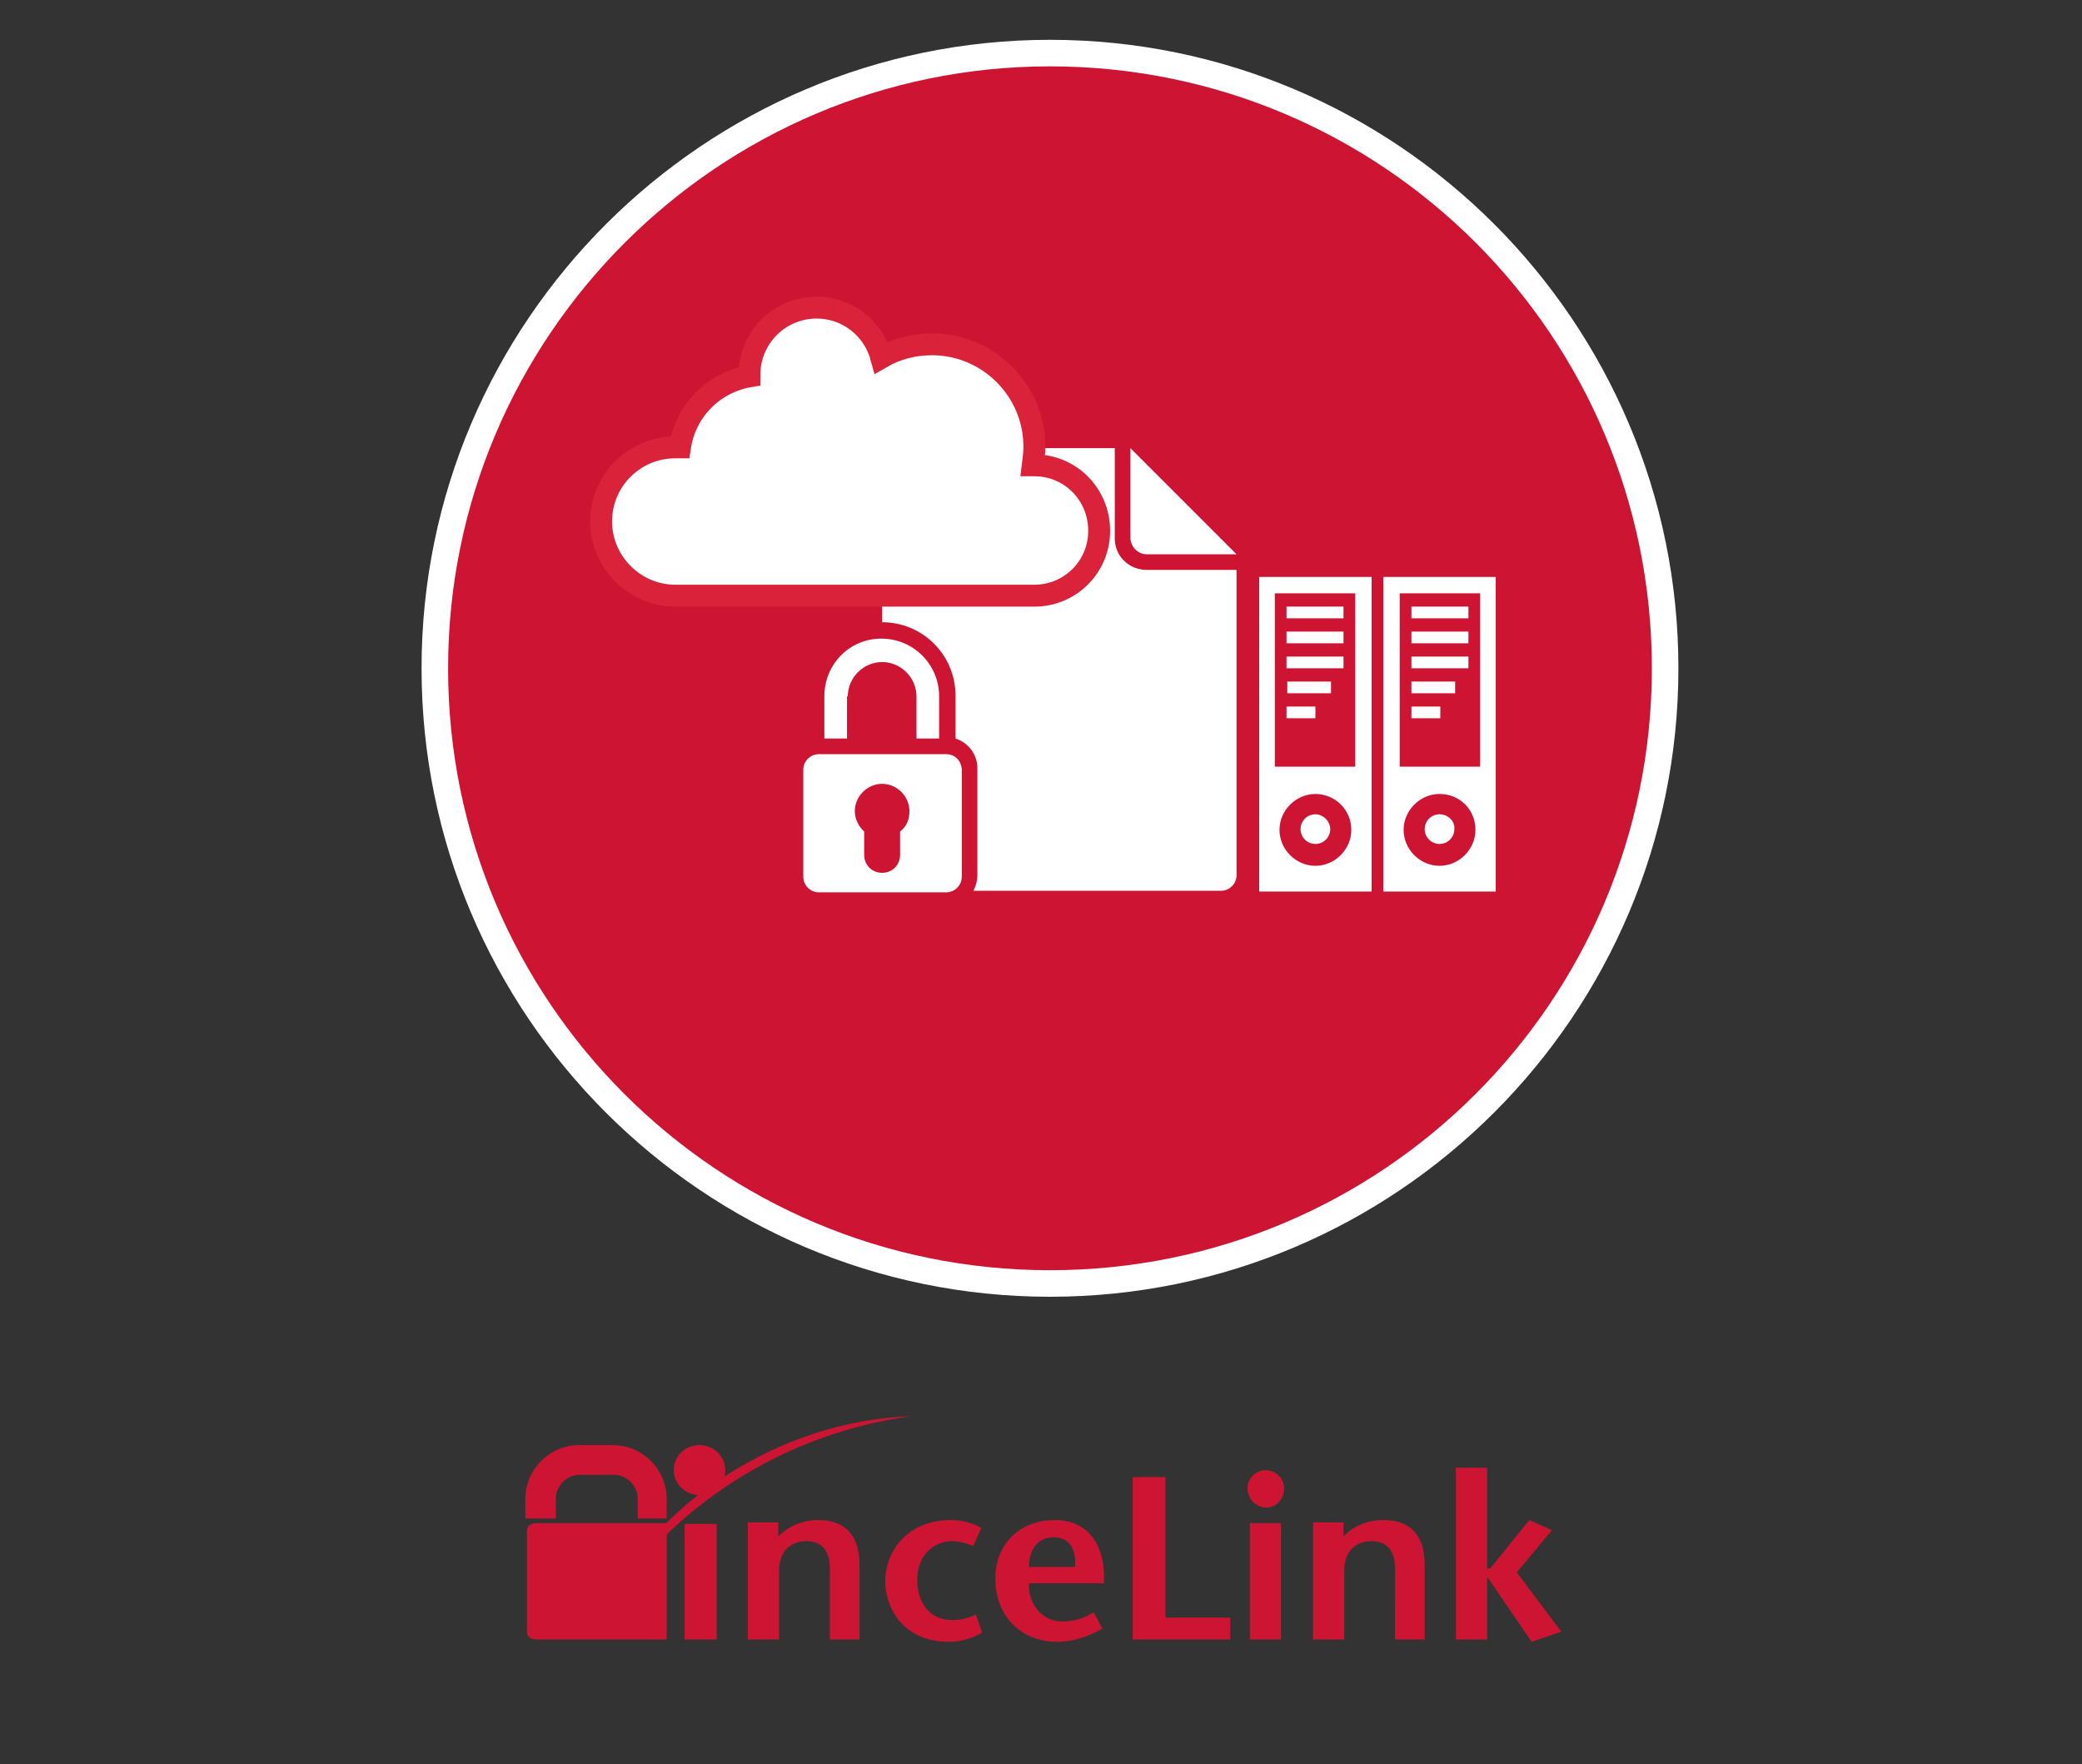<?xml version="1.0" encoding="utf-8"?>
<!-- Generator: Adobe Illustrator 21.1.0, SVG Export Plug-In . SVG Version: 6.00 Build 0)  -->
<svg version="1.1" id="Layer_1" xmlns="http://www.w3.org/2000/svg" xmlns:xlink="http://www.w3.org/1999/xlink" x="0px" y="0px"
	 viewBox="0 0 266.7 226" style="enable-background:new 0 0 266.7 226;" xml:space="preserve">
<rect x="0" y="0" width="266.7" height="226" fill="#333333" stroke="none"/>
<style type="text/css">
	.st0{clip-path:url(#SVGID_2_);fill:#FFFFFF;}
	.st1{clip-path:url(#SVGID_4_);fill:#FFFFFF;}
	.st2{clip-path:url(#SVGID_6_);fill:#FFFFFF;}
	.st3{clip-path:url(#SVGID_8_);fill:#CD1432;}
	.st4{clip-path:url(#SVGID_8_);fill:#FFFFFF;}
	.st5{clip-path:url(#SVGID_8_);fill:none;stroke:#DA223A;stroke-width:2.806;stroke-miterlimit:10;}
</style>
<g>
	<defs>
		<path id="SVGID_1_" d="M102.5,49.6L75,57.7c0.2,0.7,16.8,41.1,16.8,41.1s7.8-6.6,13.3-6.6c5.5,0-3.2-19.5,25.1-17.3
			c0.9,0.1,2.1-2.6,4.4-5.2c2.8-3.3,7.4-6.6,15.4-4.6c14.5,3.6-15.2-23.8-15.2-23.8L102.5,49.6z"/>
	</defs>
	<clipPath id="SVGID_2_">
		<use xlink:href="#SVGID_1_"  style="overflow:visible;"/>
	</clipPath>
	<path class="st0" d="M105.5,81c7.1-1.8,14.1-3.5,21.2-5.3c-0.1-0.6-0.3-1.2-0.4-1.7c-7.1,1.8-14.1,3.5-21.2,5.3
		C105.2,79.8,105.3,80.4,105.5,81"/>
	<polygon class="st0" points="106.7,85.7 127.9,80.4 127.4,78.7 106.2,84 	"/>
	<path class="st0" d="M103.1,71.6c7.1-1.8,14.1-3.5,21.2-5.3c-0.1-0.6-0.3-1.2-0.4-1.7c-7.1,1.8-14.1,3.5-21.2,5.3
		C102.8,70.4,103,71,103.1,71.6"/>
	<path class="st0" d="M104.3,76.3c7.1-1.8,14.1-3.5,21.2-5.3c-0.1-0.6-0.3-1.2-0.4-1.7c-7.1,1.8-14.1,3.5-21.2,5.3
		C104,75.1,104.2,75.7,104.3,76.3"/>
	<path class="st0" d="M111.5,64.5c3.9-1,7.8-1.9,11.7-2.9c-0.2-0.6-0.3-1.2-0.4-1.8c-3.9,1-7.8,1.9-11.7,2.9
		C111.2,63.3,111.3,63.9,111.5,64.5"/>
	<path class="st0" d="M131.9,84.2l-28,7l-7.4-29.6l6.2,1.5l0.8,0.2l0.3-0.8l3.1-8.7l16.4-4.1L131.9,84.2z M104.6,55l-2.3,6.3
		l-5.6-1.4L104.6,55z M136.2,86.8l-0.4-1.7l-9.4-37.9l-0.4-1.7l-1.7,0.4l-19.4,4.8l-0.3,0.1l-0.2,0.2l-11.1,6.9l-1.1,0.7l0.3,1.3
		l8.5,34l0.4,1.7l1.7-0.4l31.4-7.8L136.2,86.8z"/>
	
		<rect x="109.9" y="56.6" transform="matrix(0.97 -0.242 0.242 0.97 -10.45 29.706)" class="st0" width="12" height="1.8"/>
	<path class="st0" d="M135.5,64.3l-2.9,0.7l0.4,1.7l2.9-0.7C135.8,65.4,135.7,64.8,135.5,64.3"/>
	<polygon class="st0" points="134.4,59.6 131.4,60.3 131.9,62 134.8,61.3 	"/>
	<path class="st0" d="M136.7,69l-2.9,0.7l0.4,1.7l2.9-0.7C137,70.1,136.8,69.6,136.7,69"/>
	<polygon class="st0" points="140.2,83.1 137.3,83.8 137.7,85.6 140.7,84.8 	"/>
	<polygon class="st0" points="137,50.3 129.4,52.2 130.3,55.7 136.1,54.2 144.7,88.6 116.7,95.6 116.2,93.7 112.7,94.5 113.7,98.2 
		114.1,100 115.8,99.5 149,91.3 148.6,89.5 139.1,51.6 138.7,49.9 	"/>
	<path class="st0" d="M139,78.4l-2.9,0.7l0.4,1.7l2.9-0.7C139.3,79.6,139.2,79,139,78.4"/>
	<path class="st0" d="M137.9,73.7l-2.9,0.7l0.4,1.7l2.9-0.7C138.2,74.8,138,74.3,137.9,73.7"/>
</g>
<g>
	<defs>
		<path id="SVGID_3_" d="M153.6,52.7c0,1.3,1.4,10.4,1.4,10.4s0.4,3,2,5.5c0,0,8.1,4.4,7.8,12.7c-0.1,3.3,1.5,3.2,3.8,3.1
			c3.5-0.1,8.6-0.2,11.2,11.8c4.3,20,12-3.1,12-3.1l2.7-17.2c0,0,2.7-17.2-8.5-21.9c0,0-9.8-4.7-11.1-4.7
			C173.3,49.4,153.6,51.4,153.6,52.7"/>
	</defs>
	<clipPath id="SVGID_4_">
		<use xlink:href="#SVGID_3_"  style="overflow:visible;"/>
	</clipPath>
	<path class="st1" d="M176.6,83.1c-5.7-0.8-11.4-1.6-17.1-2.4c0.1-0.5,0.1-0.9,0.2-1.4c5.7,0.8,11.4,1.6,17.1,2.4
		C176.7,82.2,176.6,82.7,176.6,83.1"/>
	<polygon class="st1" points="176,86.9 158.9,84.5 159.1,83.1 176.2,85.5 	"/>
	<path class="st1" d="M177.6,75.5c-5.7-0.8-11.4-1.6-17.1-2.4c0.1-0.5,0.1-0.9,0.2-1.4c5.7,0.8,11.4,1.6,17.1,2.4
		C177.8,74.6,177.7,75.1,177.6,75.5"/>
	<path class="st1" d="M177.1,79.3c-5.7-0.8-11.4-1.6-17.1-2.4c0.1-0.5,0.1-0.9,0.2-1.4c5.7,0.8,11.4,1.6,17.1,2.4
		C177.2,78.4,177.2,78.8,177.1,79.3"/>
	<path class="st1" d="M170.5,70.6c-3.1-0.4-6.3-0.9-9.4-1.3c0.1-0.5,0.1-0.9,0.2-1.4c3.1,0.4,6.3,0.9,9.4,1.3
		C170.6,69.7,170.5,70.2,170.5,70.6"/>
	<path class="st1" d="M156.1,87.8l22.6,3.2l3.4-23.9l-4.7,1.7l-0.6,0.2l-0.3-0.6l-3.2-6.6L160,60.1L156.1,87.8z M175.1,62.5l2.3,4.7
		l4.3-1.5L175.1,62.5z M152.9,90.3l0.2-1.4l4.3-30.6l0.2-1.4L159,57l15.7,2.2l0.2,0l0.2,0.1l10.2,5l-0.1,1l-3.9,27.4l-0.2,1.4
		l-1.4-0.2l-25.4-3.6L152.9,90.3z"/>
	<polygon class="st1" points="161.8,64.1 171.2,65.4 171,66.8 161.6,65.5 	"/>
	<path class="st1" d="M151.5,72.4l2.4,0.3l-0.2,1.4l-2.4-0.3C151.4,73.4,151.5,72.9,151.5,72.4"/>
	<polygon class="st1" points="152.1,68.6 154.4,69 154.2,70.4 151.9,70 	"/>
</g>
<g>
	<defs>
		<rect id="SVGID_5_" x="-43" y="-51.1" width="367.1" height="367.1"/>
	</defs>
	<clipPath id="SVGID_6_">
		<use xlink:href="#SVGID_5_"  style="overflow:visible;"/>
	</clipPath>
	<path class="st2" d="M129.1,124h2 M134.5,124h2.2 M140.2,124h2 M91.7,107.4c0-7.2,5.9-13.1,13.1-13.1c0.5,0,1.1,0,1.8,0.1l1.9,0.3
		l0.1-1.9c0.4-9.4,8.1-16.8,17.6-16.8c1.4,0,2.9,0.2,4.4,0.6l1.3,0.3l0.6-1.2c2.7-5.3,8-8.6,13.9-8.6c8.3,0,15.1,6.5,15.6,14.8
		l0.1,1.3l1.3,0.3c8.6,2,14.6,9.5,14.6,18.3c0,10.4-8.5,18.8-18.8,18.8h-54.3C97.6,120.6,91.7,114.7,91.7,107.4 M145.6,124h13.5
		c12.3,0,22.3-10,22.3-22.3c0-5.1-1.7-10-4.9-13.9c-2.8-3.5-6.8-6.1-11.1-7.4c-1.1-9.5-9.2-16.8-18.9-16.8c-6.8,0-12.9,3.5-16.4,9.3
		c-1.3-0.3-2.7-0.4-3.9-0.4c-5.5,0-10.6,2.1-14.6,5.9c-3.5,3.3-5.7,7.7-6.3,12.5l-0.5,0c-2.7,0-5.3,0.7-7.6,1.8
		c-5.3,2.8-9,8.3-9,14.8c0,9.1,7.4,16.6,16.6,16.6h20.7"/>
</g>
<g>
	<defs>
		<rect id="SVGID_7_" x="-49" y="-65.1" width="367.1" height="367.1"/>
	</defs>
	<clipPath id="SVGID_8_">
		<use xlink:href="#SVGID_7_"  style="overflow:visible;"/>
	</clipPath>
	<path class="st3" d="M134.5,164.4c-43.5,0-78.8-35.4-78.8-78.8c0-43.4,35.4-78.8,78.8-78.8c43.4,0,78.8,35.3,78.8,78.8
		C213.3,129.1,178,164.4,134.5,164.4"/>
	<path class="st4" d="M134.5,8.5c42.6,0,77.1,34.5,77.1,77.1c0,42.6-34.5,77.1-77.1,77.1c-42.6,0-77.1-34.5-77.1-77.1
		C57.4,43.1,92,8.5,134.5,8.5 M134.5,5.1C90.2,5.1,54,41.2,54,85.6c0,44.4,36.1,80.5,80.5,80.5c44.4,0,80.5-36.1,80.5-80.5
		C215,41.2,178.9,5.1,134.5,5.1"/>
	<path class="st4" d="M108.6,89.2c0-2.4,2-4.4,4.4-4.4c2.4,0,4.4,2,4.4,4.4v5.4h2.9v-5.4c0-4.1-3.3-7.4-7.4-7.4
		c-4.1,0-7.3,3.3-7.3,7.4v5.4h2.9V89.2"/>
	<path class="st4" d="M146.9,71h11.5l-13.6-13.6V69C144.9,70.1,145.8,71,146.9,71"/>
	<path class="st4" d="M142.8,69V57.4h-27.7c-1.1,0-2.1,0.9-2.1,2v20.3c5.2,0,9.4,4.2,9.4,9.4v5.5c1.6,0.5,2.8,2,2.8,3.8v13.7
		c0,0.7-0.2,1.4-0.5,2h31.7c1.1,0,2-0.9,2-2V73h-11.5C144.6,73,142.8,71.2,142.8,69"/>
	<path class="st4" d="M115.3,106.5v3c0,1.3-1,2.3-2.3,2.3s-2.3-1-2.3-2.3v-3c-0.7-0.6-1.2-1.6-1.2-2.6c0-1.9,1.6-3.5,3.5-3.5
		c1.9,0,3.5,1.6,3.5,3.5C116.5,105,116.1,105.9,115.3,106.5 M121.2,96.6h-16.3c-1.1,0-2,0.9-2,2v13.7c0,1.1,0.9,2,2,2h16.3
		c1.1,0,2-0.9,2-2V98.5C123.1,97.4,122.3,96.6,121.2,96.6"/>
	<path class="st4" d="M172.1,80.9h-7.3v1.5h7.3V80.9z M172.1,84.1h-7.3v1.5h7.3V84.1z M170.5,87.3h-5.6v1.5h5.6V87.3z M168.5,90.5
		h-3.7V92h3.7V90.5z M172.1,77.7h-7.3v1.5h7.3V77.7z M173.6,76h-10.3v22.2h10.3V76z M168.5,104.3c-1.1,0-1.9,0.9-1.9,1.9
		c0,1.1,0.9,1.9,1.9,1.9c1.1,0,1.9-0.9,1.9-1.9C170.4,105.2,169.5,104.3,168.5,104.3 M168.5,101.7c-2.5,0-4.6,2.1-4.6,4.6
		c0,2.5,2.1,4.6,4.6,4.6c2.5,0,4.6-2.1,4.6-4.6C173.1,103.7,171,101.7,168.5,101.7 M161.3,73.9h14.4v40.3h-14.4V73.9z"/>
	<path class="st4" d="M188.1,80.9h-7.3v1.5h7.3V80.9z M188.1,84.1h-7.3v1.5h7.3V84.1z M186.4,87.3h-5.6v1.5h5.6V87.3z M184.5,90.5
		h-3.7V92h3.7V90.5z M188.1,77.7h-7.3v1.5h7.3V77.7z M189.6,76h-10.3v22.2h10.3V76z M184.4,104.3c-1.1,0-1.9,0.9-1.9,1.9
		c0,1.1,0.9,1.9,1.9,1.9c1.1,0,1.9-0.9,1.9-1.9C186.4,105.2,185.5,104.3,184.4,104.3 M184.4,101.7c-2.5,0-4.6,2.1-4.6,4.6
		c0,2.5,2.1,4.6,4.6,4.6c2.5,0,4.6-2.1,4.6-4.6C189,103.7,187,101.7,184.4,101.7 M177.2,73.9h14.4v40.3h-14.4V73.9z"/>
	<path class="st4" d="M132.5,59.6l-0.2,0c0.1-0.8,0.2-1.6,0.2-2.4c0-7.2-5.9-13.1-13.1-13.1c-2.4,0-4.6,0.6-6.5,1.7
		c-1-3.7-4.3-6.4-8.3-6.4c-4.7,0-8.6,3.8-8.6,8.6l0,0.2c-4.6,0.8-8.2,4.4-8.9,9.1c-0.2,0-0.4,0-0.6,0c-5.2,0-9.5,4.2-9.5,9.5
		c0,5.2,4.3,9.5,9.5,9.5h46c4.6,0,8.3-3.7,8.3-8.3C140.8,63.3,137.1,59.6,132.5,59.6"/>
	<path class="st5" d="M132.5,59.6l-0.2,0c0.1-0.8,0.2-1.6,0.2-2.4c0-7.2-5.9-13.1-13.1-13.1c-2.4,0-4.6,0.6-6.5,1.7
		c-1-3.7-4.3-6.4-8.3-6.4c-4.7,0-8.6,3.8-8.6,8.6l0,0.2c-4.6,0.8-8.2,4.4-8.9,9.1c-0.2,0-0.4,0-0.6,0c-5.2,0-9.5,4.2-9.5,9.5
		c0,5.2,4.3,9.5,9.5,9.5h46c4.6,0,8.3-3.7,8.3-8.3C140.8,63.3,137.1,59.6,132.5,59.6z"/>
	<path class="st3" d="M67.5,196v13.1c0,0.5,0.5,0.9,1.2,0.9h16.7v-14.9H68.7C68,195.1,67.5,195.5,67.5,196"/>
	<path class="st3" d="M194.3,201.4l4.5-5.4l-2.9-1.3l-5,6.2h-0.4v-12.9h-4V210h4v-7.9h0.1l5.6,8.2l3.8-1.3L194.3,201.4 M178.5,210h4
		v-9.6c0-3.8-1.9-5.7-5.3-5.7c-1.9,0-3.8,0.7-5.1,2.1v-1.8h-3.9V210h4v-8.9c0-2.4,1.5-3.7,3.5-3.7c2.1,0,3,1.4,3,3.5V210z
		 M164.5,190.6c0-1.2-1.1-2.3-2.4-2.3c-1.3,0-2.3,1.2-2.3,2.3c0,1.3,1,2.5,2.4,2.5C163.6,193.1,164.5,191.9,164.5,190.6 M145.1,210
		h12.5v-2.8h-8.3v-18h-4.2V210z M141.4,202.9c0.3-4.4-1.6-8.2-6.3-8.2c-4.3,0-7.6,2.9-7.6,7.5c0,4.9,3.4,8.1,7.9,8.1
		c1.7,0,3.8-0.5,5.8-1.7l-1.1-2.1c-1,0.7-2.5,1.2-4,1.2c-2.5,0-4.4-2.1-4.3-4.9H141.4z M137.7,200.7h-5.9c0-2,1-3.8,3.2-3.8
		C137,196.9,137.9,198.5,137.7,200.7 M117.5,202.4c0-3.4,2.3-5,4.5-5c0.5,0,0.9,0.1,1.4,0.2c0.4,0.1,0.9,0.3,1.3,0.4l1-2.3
		c-1.2-0.7-2.7-1-3.9-1c-5.3,0-8.4,3.7-8.4,7.9c0,3,2,7.7,8.2,7.7c1.3,0,3-0.4,4.2-1.2l-0.8-2.3c-1,0.5-2,0.7-2.9,0.7
		C119.2,207.6,117.5,205.4,117.5,202.4 M106.1,210h4v-9.6c0-3.8-1.9-5.7-5.3-5.7c-1.9,0-3.7,0.7-5.1,2.1v-1.8h-3.9V210h4v-8.9
		c0-2.4,1.5-3.7,3.5-3.7c2.1,0,3,1.4,3,3.5V210z M164.1,195.1h-4V210h4V195.1z"/>
	<path class="st3" d="M81.6,194.5h3.8v-2.5c0-3.8-3.1-6.9-6.9-6.9h-4.3c-3.8,0-6.9,3.1-6.9,6.9v2.5h3.9v-2.5c0-1.7,1.4-3.1,3.1-3.1
		h4.3c1.7,0,3.1,1.4,3.1,3.1V194.5"/>
	<path class="st3" d="M93,189l-0.2,0.1c0.1-0.3,0.1-0.5,0.1-0.8c0-1.8-1.5-3.2-3.3-3.2c-1.8,0-3.3,1.4-3.3,3.2
		c0,1.7,1.4,3.1,3.1,3.2c-0.7,0.6-1.4,1.1-1.8,1.5c-5.3,4.6-9.5,10.3-12.4,16.9c8.4-15.4,23.8-26.1,41.5-28.5
		C108.2,181.7,100,184.5,93,189"/>
	<rect x="87.7" y="195.2" class="st3" width="4.1" height="14.8"/>
	<path class="st3" d="M85.5,195c-4.3,4.2-7.7,9.2-10.2,14.8c2.7-5,6.1-9.5,10.2-13.3V195"/>
</g>
</svg>
